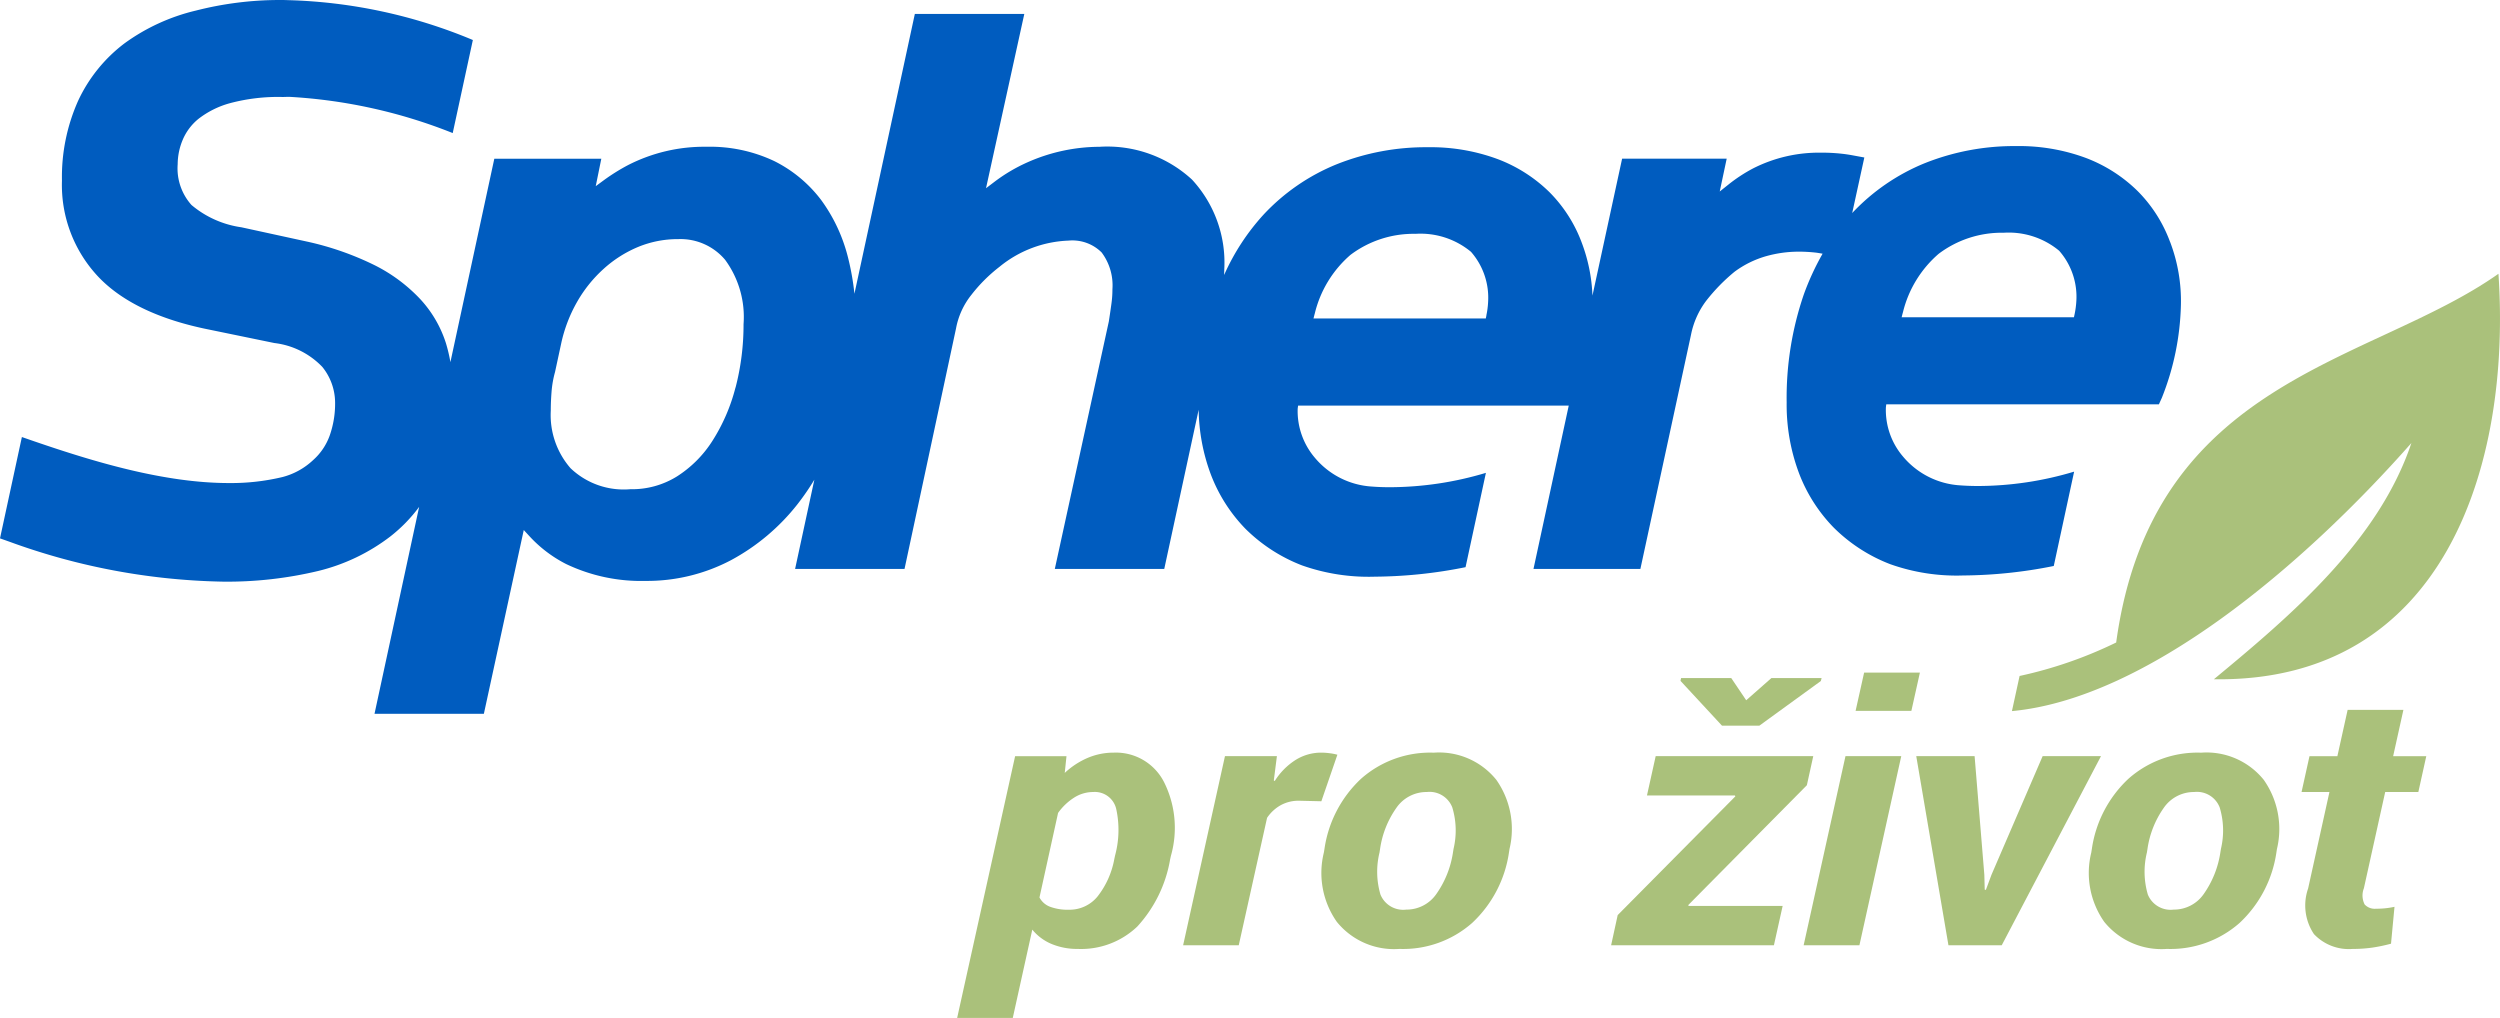 <svg xmlns="http://www.w3.org/2000/svg" width="179.283" height="73" viewBox="0 0 179.283 73"><path d="M155.62,17.344a10.111,10.111,0,0,0-2.311-3.63,10.67,10.67,0,0,0-3.729-2.389,13.755,13.755,0,0,0-4.985-.849,17.3,17.3,0,0,0-6.568,1.228,14.794,14.794,0,0,0-5.2,3.574l.87-3.984-.815-.15c-.207-.039-.437-.076-.689-.107a13.184,13.184,0,0,0-1.659-.089,10.409,10.409,0,0,0-4.827,1.135,11.147,11.147,0,0,0-1.78,1.172l-.6.478.5-2.355h-7.5L114.2,21.2a11.957,11.957,0,0,0-.759-3.772,10.135,10.135,0,0,0-2.309-3.632,10.69,10.69,0,0,0-3.731-2.387,13.8,13.8,0,0,0-4.991-.851,17.265,17.265,0,0,0-6.565,1.228,14.748,14.748,0,0,0-5.227,3.6,16.111,16.111,0,0,0-2.832,4.334c0-.141.012-.28.012-.422a8.763,8.763,0,0,0-2.315-6.418,8.964,8.964,0,0,0-6.635-2.353,12.82,12.82,0,0,0-5.157,1.11,11.944,11.944,0,0,0-2.381,1.406l-.6.455L73.456,1h-7.85L61.274,21.067a18.388,18.388,0,0,0-.464-2.614,11.8,11.8,0,0,0-1.915-4.1,9.552,9.552,0,0,0-3.384-2.808,10.761,10.761,0,0,0-4.843-1.02,11.988,11.988,0,0,0-5.649,1.325,14.162,14.162,0,0,0-1.712,1.071l-.585.43.4-1.969H35.449L32.3,25.97a11.176,11.176,0,0,0-.325-1.372,8.39,8.39,0,0,0-1.823-3.131,11.633,11.633,0,0,0-3.288-2.449,21.163,21.163,0,0,0-4.88-1.7L17.314,16.3a7.091,7.091,0,0,1-3.583-1.6,3.938,3.938,0,0,1-.989-2.92,4.568,4.568,0,0,1,.356-1.742,3.877,3.877,0,0,1,1.128-1.509A6.454,6.454,0,0,1,16.49,7.4a13.353,13.353,0,0,1,3.757-.445h.061c.038,0,.21-.009.464-.009A37.126,37.126,0,0,1,32.466,9.543L33.91,2.869A36.828,36.828,0,0,0,20.627.01C20.416,0,20.2,0,19.99,0a24.341,24.341,0,0,0-5.941.758A14.322,14.322,0,0,0,8.922,3.114a10.944,10.944,0,0,0-3.313,4.1,13.387,13.387,0,0,0-1.166,5.742,9.594,9.594,0,0,0,2.632,6.919c1.714,1.791,4.386,3.058,7.937,3.764l4.666.961a5.683,5.683,0,0,1,3.435,1.711,4.09,4.09,0,0,1,.918,2.543,6.892,6.892,0,0,1-.388,2.383A4.3,4.3,0,0,1,22.449,33a5.056,5.056,0,0,1-2.183,1.208,15.817,15.817,0,0,1-3.848.433c-4.634,0-9.671-1.519-13.983-3l-.866-.3L0,38.608l.663.235a46.972,46.972,0,0,0,15.383,2.87,28.149,28.149,0,0,0,6.778-.768,13.909,13.909,0,0,0,5.169-2.474,10.952,10.952,0,0,0,2.065-2.12l-3.2,14.836H34.7L37.561,38.01l.364.395a9.307,9.307,0,0,0,2.666,2.04,12.479,12.479,0,0,0,5.689,1.214,12.91,12.91,0,0,0,6.142-1.487,15.22,15.22,0,0,0,4.769-4.014A17.754,17.754,0,0,0,58.4,34.4l-1.381,6.4h7.847l3.694-17.248a5.44,5.44,0,0,1,1.1-2.406,11.216,11.216,0,0,1,2.022-2.017,8.285,8.285,0,0,1,4.943-1.874,2.974,2.974,0,0,1,2.375.847,3.927,3.927,0,0,1,.776,2.637,7.416,7.416,0,0,1-.076,1.071q-.077.567-.182,1.242L75.644,40.8h7.848l2.468-11.418a13.782,13.782,0,0,0,.835,4.54,11.383,11.383,0,0,0,2.521,4,11.77,11.77,0,0,0,4.053,2.623,14.315,14.315,0,0,0,5.241.81,33.8,33.8,0,0,0,6.489-.681l1.46-6.764a24.14,24.14,0,0,1-6.882,1.03c-.663,0-1.1-.033-1.3-.048a5.79,5.79,0,0,1-4.086-2.067,5.17,5.17,0,0,1-1.232-3.466c0-.069.033-.274.033-.274H112.5L109.971,40.8h7.666l3.632-16.8a5.961,5.961,0,0,1,1.076-2.414,13.156,13.156,0,0,1,2.047-2.1,7.04,7.04,0,0,1,2.278-1.119,8.632,8.632,0,0,1,2.173-.318,10.827,10.827,0,0,1,1.416.072c.154.02.3.048.446.072a18.729,18.729,0,0,0-1.34,2.9,22.884,22.884,0,0,0-1.238,7.764,13.991,13.991,0,0,0,.849,4.979,11.355,11.355,0,0,0,2.521,3.995,11.684,11.684,0,0,0,4.054,2.627,14.2,14.2,0,0,0,5.241.811,33.8,33.8,0,0,0,6.49-.681l1.46-6.765a24.118,24.118,0,0,1-6.883,1.03c-.655,0-1.1-.033-1.3-.047a5.8,5.8,0,0,1-4.09-2.067,5.146,5.146,0,0,1-1.228-3.468c0-.069.029-.277.029-.277h19.552l.214-.472A19.116,19.116,0,0,0,156.4,21.87a11.885,11.885,0,0,0-.776-4.525M52.744,27.791A13.174,13.174,0,0,1,51.1,31.6a8.293,8.293,0,0,1-2.553,2.566,6.106,6.106,0,0,1-3.341.917,5.519,5.519,0,0,1-4.291-1.506,5.8,5.8,0,0,1-1.417-4.12c0-.432.019-.9.057-1.382a7.418,7.418,0,0,1,.249-1.4l.445-2.065a10.483,10.483,0,0,1,1.139-2.966A9.585,9.585,0,0,1,43.3,19.27,8.618,8.618,0,0,1,45.783,17.7a7.458,7.458,0,0,1,2.863-.552A4.183,4.183,0,0,1,52,18.631a6.933,6.933,0,0,1,1.322,4.623,17.922,17.922,0,0,1-.573,4.54m53.848-5.175-.046.218H94.195s.066-.269.094-.361a8.046,8.046,0,0,1,2.553-4.194,7.516,7.516,0,0,1,4.667-1.513,5.675,5.675,0,0,1,3.981,1.29,4.992,4.992,0,0,1,1.227,3.6,5.87,5.87,0,0,1-.125.956m42.183-.079-.046.218H136.372s.066-.27.094-.359a8.042,8.042,0,0,1,2.559-4.191,7.5,7.5,0,0,1,4.662-1.513,5.663,5.663,0,0,1,3.981,1.29,5,5,0,0,1,1.234,3.6,6.44,6.44,0,0,1-.126.955" fill="#005cbf"></path><path d="M246.117,41.973c-7.853,8.9-19.047,18.329-28.65,19.229l.549-2.52a30.5,30.5,0,0,0,6.927-2.4c2.6-18.978,18.227-19.95,27.414-26.443.929,13.673-3.848,29.324-20.408,29.079,5.564-4.6,11.814-9.917,14.168-16.95" transform="translate(-73.185 -10.206)" fill="#aac17b"></path><g transform="translate(68.636 48.237)"><path d="M118.727,89.687a9.452,9.452,0,0,1-2.349,4.807,5.83,5.83,0,0,1-4.267,1.61,4.782,4.782,0,0,1-1.877-.353,3.549,3.549,0,0,1-1.39-1.032l-1.4,6.335h-3.989l4.157-18.773h3.684l-.125,1.2a5.686,5.686,0,0,1,1.64-1.075,4.739,4.739,0,0,1,1.876-.379,3.871,3.871,0,0,1,3.614,2.131,7.328,7.328,0,0,1,.486,5.263Zm-3.947-.28a7.043,7.043,0,0,0,.09-3.307,1.571,1.571,0,0,0-1.661-1.249,2.546,2.546,0,0,0-1.362.4,4.132,4.132,0,0,0-1.154,1.1l-1.334,6.062a1.428,1.428,0,0,0,.758.666,3.629,3.629,0,0,0,1.355.213,2.588,2.588,0,0,0,2.05-.948,6.113,6.113,0,0,0,1.2-2.667Z" transform="translate(-103.451 -76.29)" fill="#aac17b"></path><path d="M137.8,85.514l-1.6-.038a2.66,2.66,0,0,0-1.313.319,2.866,2.866,0,0,0-.981.909l-2.03,9.136h-3.989l3-13.56h3.725l-.222,1.742.069.038a4.8,4.8,0,0,1,1.48-1.5,3.447,3.447,0,0,1,1.856-.533,4.663,4.663,0,0,1,.612.044,3.656,3.656,0,0,1,.542.106Z" transform="translate(-111.677 -76.29)" fill="#aac17b"></path><path d="M143.064,88.935a8.564,8.564,0,0,1,2.62-5.031A7.47,7.47,0,0,1,150.9,82.03a5.269,5.269,0,0,1,4.49,1.949,6.131,6.131,0,0,1,.945,4.956l-.041.263a8.605,8.605,0,0,1-2.634,5.038,7.487,7.487,0,0,1-5.219,1.867,5.276,5.276,0,0,1-4.49-1.942,6.094,6.094,0,0,1-.931-4.963Zm3.948.257a5.792,5.792,0,0,0,.069,3.016,1.761,1.761,0,0,0,1.848,1.076,2.6,2.6,0,0,0,2.169-1.133,6.959,6.959,0,0,0,1.181-2.959l.042-.263a5.7,5.7,0,0,0-.091-2.978,1.748,1.748,0,0,0-1.828-1.1A2.619,2.619,0,0,0,148.213,86a6.772,6.772,0,0,0-1.16,2.928Z" transform="translate(-116.719 -76.29)" fill="#aac17b"></path><path d="M179.676,90.177l.028.063h6.741l-.626,2.82H174.144l.472-2.165,8.437-8.513-.028-.063h-6.31l.625-2.82h11.3l-.458,2.084Zm4.156-14.687,1.807-1.592h3.6l-.056.213-4.407,3.2h-2.682L179.12,74.1l.041-.2h3.6Z" transform="translate(-127.242 -73.509)" fill="#aac17b"></path><path d="M198.952,92.857h-4l3-13.56h4Zm3.725-16.806h-4l.612-2.745h4Z" transform="translate(-134.243 -73.307)" fill="#aac17b"></path><path d="M212.009,90.92l.028,1.065.083.013.4-1.078,3.67-8.51h4.184l-7.117,13.56h-3.822l-2.308-13.56h4.184Z" transform="translate(-138.342 -76.42)" fill="#aac17b"></path><path d="M226.01,88.935a8.564,8.564,0,0,1,2.62-5.031,7.47,7.47,0,0,1,5.219-1.874,5.269,5.269,0,0,1,4.49,1.949,6.131,6.131,0,0,1,.945,4.956l-.041.263a8.605,8.605,0,0,1-2.634,5.038,7.487,7.487,0,0,1-5.22,1.867,5.276,5.276,0,0,1-4.49-1.942,6.094,6.094,0,0,1-.931-4.963Zm3.948.257a5.792,5.792,0,0,0,.069,3.016,1.761,1.761,0,0,0,1.848,1.076,2.6,2.6,0,0,0,2.169-1.133,6.959,6.959,0,0,0,1.181-2.959l.042-.263a5.7,5.7,0,0,0-.091-2.978,1.748,1.748,0,0,0-1.828-1.1A2.619,2.619,0,0,0,231.159,86,6.772,6.772,0,0,0,230,88.929Z" transform="translate(-144.633 -76.29)" fill="#aac17b"></path><path d="M256.074,77.364l-.736,3.321h2.376l-.569,2.569h-2.377l-1.529,6.905a1.424,1.424,0,0,0,.055,1.159.981.981,0,0,0,.807.307q.36,0,.674-.032a5.83,5.83,0,0,0,.66-.106l-.25,2.645a11.538,11.538,0,0,1-1.348.282,9.886,9.886,0,0,1-1.4.094,3.443,3.443,0,0,1-2.779-1.065,3.692,3.692,0,0,1-.417-3.271l1.529-6.918h-2l.569-2.569h2l.736-3.321h4Z" transform="translate(-152.354 -74.694)" fill="#aac17b"></path></g></svg>